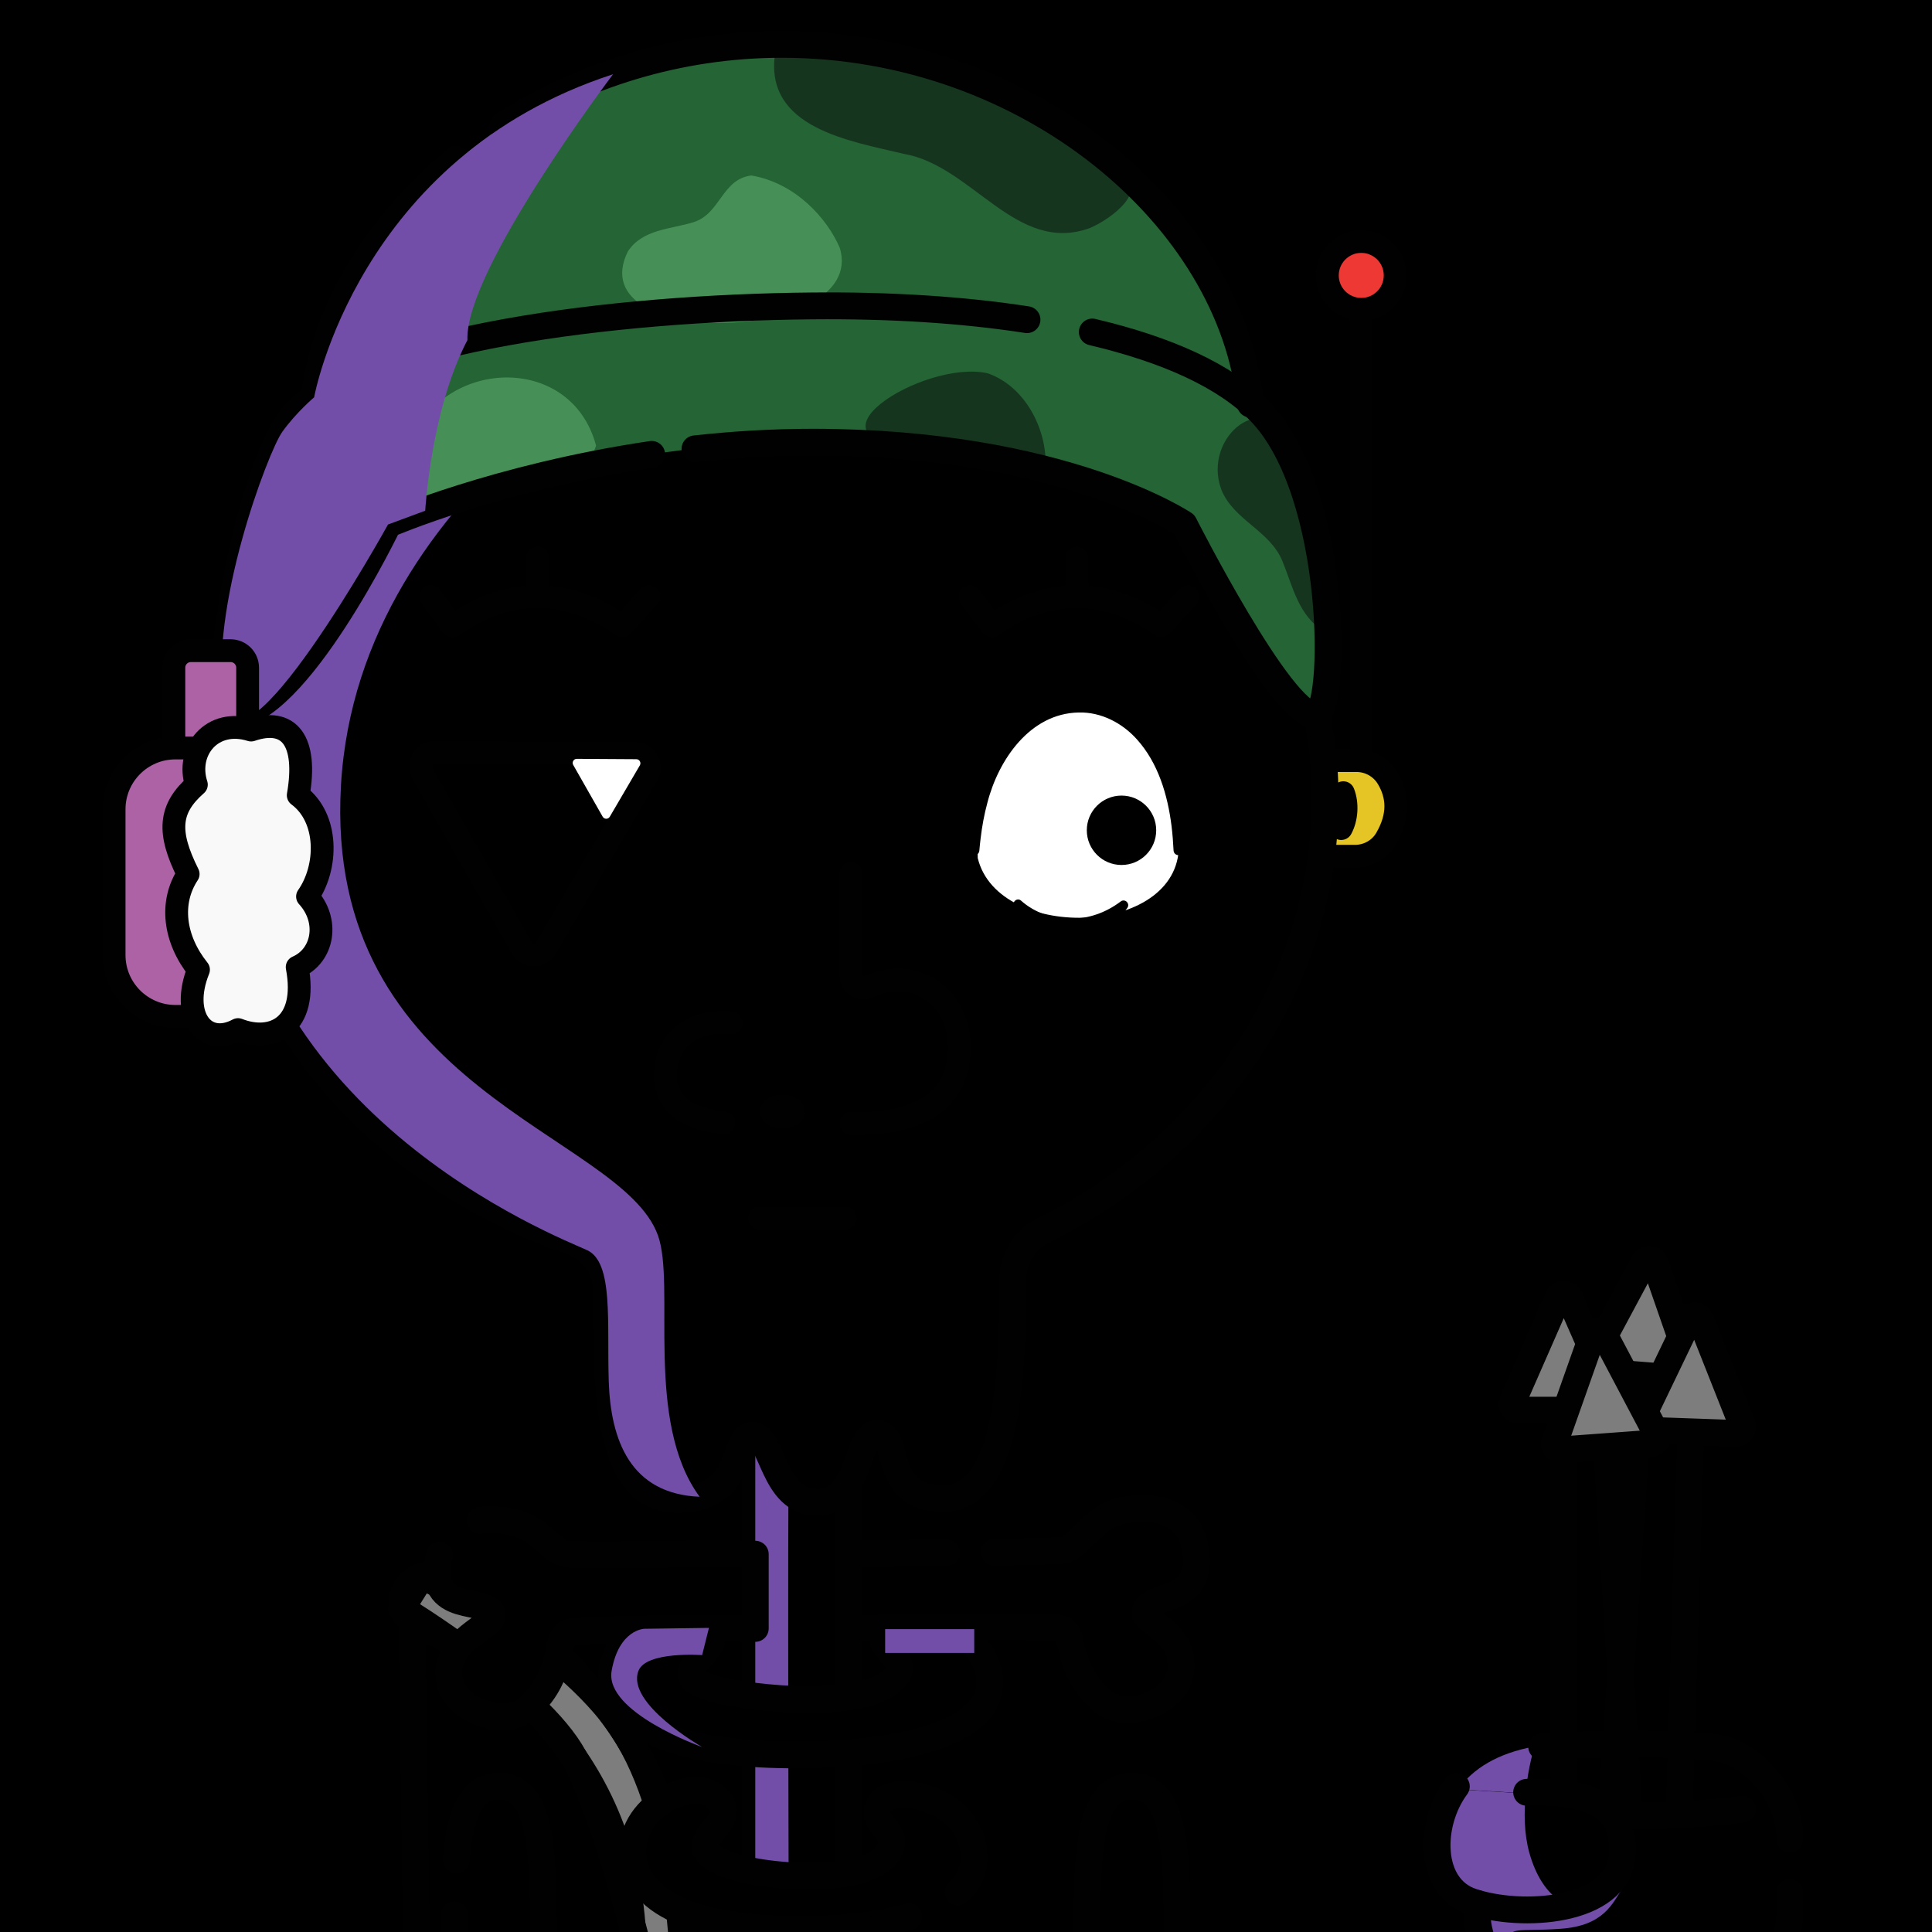 <svg version="1.1" xmlns="http://www.w3.org/2000/svg" xmlns:xlink="http://www.w3.org/1999/xlink" width="1080px" height="1080px"><style>.s{fill:none;stroke:#010101;stroke-width:15;stroke-linecap:round;stroke-linejoin:round;stroke-miterlimit:10}.sw{stroke:#fff}.t{stroke-width:10}.b{fill:#000}.w{fill:#fff}.sh{fill:#734ea978;mix-blend-mode:multiply}.hr{fill:#2B1912}.bbg{fill:hsl(57deg 50% 91%)}#fc,#lf,#rf,#pp{transform:translate(79px,46px) scale(0.85)}</style><rect x="0" y="0" style="fill:hsl(278deg 11% 40%)" width="1080" height="1080"/><g class="fg"><g id="rf"><g class="s"><path style="fill:#E4C525" d="M749.2,509h49c8.4,0,16.3-4.4,20.5-11.7c8.6-14.9,8-28,0.8-39.9c-4.3-7-12-11.3-20.2-11.3h-50c-10,0-19,6.1-22.3,15.5c-3.7,10.6-3.7,21.2,0,31.8C730.2,502.8,739.2,509,749.2,509z"/><line x1="802.3" y1="446.1" x2="802.3" y2="150.3"/><circle style="fill:#ED3834" cx="802.3" cy="127" r="22.3"/><path d="M790.5,467.2c2.9,7.3,2.2,17-1.4,23.6"/></g></g><g class="s"><path style="fill:#7D7D7D" d="M224.5,899.1c0,0,76.8,46.7,96.3,83.2s37.2,112,37.2,112h23.8c0,0-1.8-89.5-40.5-137.3s-105.6-75.8-105.6-75.8L224.5,899.1z"/><path d="M381.8,1085.8c-0.1-56.3-17.4-98-40.5-128.8"/><path d="M321.5,934.3c-29.2-28.9-61.9-44.5-80.2-52.3c-12.6-5.4-23.5,17-11.4,23.4c0.1,0.1,0.2,0.1,0.4,0.2c38.5,19.8,120.4,71.9,123.5,180.2"/><line x1="230.3" y1="905.6" x2="233.2" y2="1115.7"/></g><rect class="s bbg" x="422.2" y="779.9" width="51.8" height="327.5"/><path class="sh" d="M470.3,802.5c0,0-28.4-6-29.3,12.1s0,292.8,0,292.8h-18.8V779.9H474L470.3,802.5z"/><g class="s bbg"><path d="M255.1,1039.7c2-24.8,7.8-41.2,23.8-41.2c24.9,0,24.9,39.8,24.9,88.8s-11.1,46.4-24.9,46.4c-13.8,0-24.9,2.7-24.9-46.4c0-5.8,0-11.5,0-16.9"/><path d="M658,1087.3c0,49-11.3,46.4-25.2,46.4s-25.2,2.7-25.2-46.4s0-88.8,25.2-88.8C658,998.5,658,1038.2,658,1087.3z"/><path d="M555.9,867.7c16-0.2,29.5-0.6,37.7-1c8.9-0.5,17.3-18.8,33-22.1c15.9-3.4,36.3-1.4,41,18.4c8.4,35.4-26.6,26.6-27.4,38.2c-0.4,6.1,22,11.3,19.9,32.3c-1.8,18.7-31.4,28.7-44.2,17.2C593,929.8,603,910.7,590.9,910c-27.9-1.7-77.5,0.2-116.9,0.3v-41.5c18.9-0.3,34.7-0.6,55.1-0.8"/><path d="M508,1071.5c-17.3,4.9-38.7,7.1-59.9,7.1c-52.9,0.1-92.2-11.9-94.3-41.9c-2-28.5,38.1-46.3,49.2-29c8.9,13.9-25.3,22.1,1.5,33.7c20.5,8.9,78.6,12.4,91.1-4.7c10.1-13.8-11.1-16.7-3.7-28.4c7.7-12.2,52.6-2.9,52.6,30.4c0,7.5-3.2,13.8-8.9,19"/><path d="M357,911.3c-9.2,6.4-16,16.2-15.1,27.8c2.3,30,45.8,42.1,104.4,41.9c9.3,0,18.7-0.4,27.8-1.1c42.3-3.4,79.1-14.8,79.1-38.9c0-15.9-11.4-26.3-24.1-31.5l-34.1,1.2c-8.2,11.7,16.8,15.9,4.1,28.4c-16.6,16.3-76.7,11.4-100.9,4.7c-30.7-8.6,8.2-19.8-1.7-33.7L357,911.3z"/><path d="M245.6,869.2c-8.4,35.4,28.8,22.4,29.6,33.9c0.4,6.1-26.3,13.4-24.2,34.5c1.8,18.7,31.4,28.7,44.2,17.2c22.9-20.7,12.8-41.9,24.9-42.7c27.9-1.7,62.7-2,102.1-1.8v-41.5c-41.5-0.8-83.8,1.2-104.7,0c-8.9-0.5-15.1-14.5-30.9-17.9c-5.8-1.2-12.2-1.8-18.2-1"/></g><g class="sh"><path d="M392.5,925.2c0,0-31.3-2.3-35.6,8.8c-7.1,18.3,35.6,42.6,35.6,42.6s-54.7-19.4-50.6-42.6c4.1-23.2,18.3-23.5,18.3-23.5l36.1-0.5L392.5,925.2z"/><rect x="494.8" y="910.7" width="49.8" height="13.3"/></g><g class="s"><path class="bbg" d="M351.3,188.3c26.2-6.4,53.8-9.7,82.3-9.7c169.7,0,307.2,120.1,307.2,268.4c0,100.9-63.8,195.2-158,241c-10.8,5.3-16.7,16.5-16.7,28.5c0,52.6-2.5,122.5-40.1,121.2c-33.5-1.2-22.1-35.8-35.6-36.3c-12.4-0.5-8.5,38.2-33.4,38.4c-25.6,0.2-24.7-38.2-36.8-37.5c-11,0.7-3.7,36.7-42.5,35.9c-38.2-0.8-38.9-60.7-38.7-116.5c0-12.3-7.7-23.4-19.3-27.5C206.5,654.7,126.4,560,126.4,447c0-54.7,18.8-105.6,51-148.1c22.6-29.8,51.8-55.4,85.8-75.2c3.6-2.1,7.3-4.2,11.1-6.2"/><path d="M300.4,205.1c9.1-3.8,18.3-7.2,27.9-10.3"/></g><path class="sh" d="M387.4,181.6c0,0-186.9,85.9-196.8,257.4c-9.8,171.2,156.5,194,177.2,251.6c10,27.8-7.8,103.8,23.3,146.1c-38.7-1.6-49.7-31.6-50.8-64.4c-1.1-32.8,2.8-66.4-12-73.4c-14.8-7-200.6-77.6-200.6-257.6S291.9,206.6,387.4,181.6z"/><path class="bbg" d="M878.4,973.9c0,0-46.9-1.4-65.9,29.6s-0.7,53.6,12.5,62.5c1.7,23.5,4.2,53.4,85.7,53.3c81.5-0.1,88.5-25.6,89.8-39.4s4.4-53.8-7.6-73.1C980.9,987.6,963.6,970.4,878.4,973.9z"/><path class="sh" d="M857.8,976.3c-21,3.9-34.1,12.3-42.8,23.9l37.8,2.3C854.2,987.7,857.8,976.3,857.8,976.3z"/><path class="s" d="M861.8,976.4c11.3-0.9,88.6-3.8,104.8,2.4s33.9,26.1,33.9,48.3l0,1.1"/><g class="s"><line x1="895.1" y1="1096.4" x2="916.6" y2="776.8"/><line x1="935.2" y1="1128.7" x2="944.9" y2="808.5"/><line x1="874.2" y1="1116.8" x2="874.2" y2="796.4"/><line x1="918.3" y1="1136.4" x2="898.6" y2="816.8"/></g><g class="s" style="fill:#7D7D7D"><path class="st3" d="M892,766.7l50.4,4c2.6,0.2,4.5-2.3,3.6-4.7l-20.7-59.6c-1-2.9-5-3.3-6.5-0.5l-29.8,55.6C887.9,763.8,889.4,766.5,892,766.7z"/><path class="st3" d="M919.9,799.5l50.6,1.8c2.6,0.1,4.4-2.5,3.4-4.9l-23.2-58.6c-1.1-2.9-5.2-3-6.5-0.2l-27.3,56.8C915.7,796.7,917.3,799.4,919.9,799.5z"/><path class="st3" d="M848.8,788.3h50.6c2.6,0,4.3-2.6,3.3-5l-25.3-57.7c-1.2-2.8-5.3-2.8-6.5,0l-25.3,57.7C844.5,785.7,846.3,788.3,848.8,788.3z"/><path class="st3" d="M872.7,810.5l50.5-3.7c2.6-0.2,4.1-2.9,2.9-5.2l-29.4-55.7c-1.4-2.7-5.5-2.5-6.5,0.5l-21,59.4C868.2,808.2,870.1,810.7,872.7,810.5z"/></g><path class="bbg" d="M940.2,1119.4c47.5-7.9,61-28.6,60.3-48.6s1.2-24.3-22-59.1c0,0-78,4.6-103.8-6.1s-81.7,25-66.2,42.5s15.7,29.9,21.1,39.7C835,1097.5,861.5,1128,940.2,1119.4"/><path class="sh" d="M885.8,1064.8c-8,3-23.6-3.1-30.9-29.1c-3-10.8-3-22.8-2-33.1l-37.8-2.3c-4.6,6.1-8,13.2-10.7,20.9c-7.7,22.3,23.2,43.4,23.2,43.4s-22.3,18.3,34.3,51.3c0,0-16.3-20-17.8-29.7c-1.5-9.7,4-6.3,28.3-8s29-14.3,34.5-22.5S893.8,1061.8,885.8,1064.8z"/><g class="s"><path d="M1000.5,1057.9v10.1c0,28.4-23.1,51.4-51.7,51.4h-71.5c-28.5,0-51.7-23-51.7-51.4v-4"/><path d="M902.3,1014.6c15,0.9,40.2,0.8,71.8-3.3"/><path d="M853.4,1001.9c46.7-1.5,55.4,15.3,53.3,36.1c-3.1,31-56.2,34.5-84.1,25c-24.1-8.2-24-43.5-8.5-64.4"/></g><g id="fc"><path class="s b" d="M325.07,441.54l-132.29-0.8c-7.01-0.04-11.44,7.52-7.97,13.61l65.45,114.97c3.47,6.09,12.23,6.15,15.77,0.1l66.84-114.17C336.42,449.2,332.08,441.59,325.07,441.54z"/><path class="w" d="M325.55,445.17l-39.15-0.24c-2.07-0.01-3.38,2.23-2.36,4.03l19.37,34.02c1.03,1.8,3.62,1.82,4.67,0.03l19.78-33.79C328.9,447.43,327.62,445.18,325.55,445.17z"/><g class="s"><path d="M466.71,684.78c31.39,0.68,71.28-6.75,71.28-50.27c0-33.46-29.74-53.74-59.41-39.64c-5.51,2.62-11.87-1.32-11.87-7.42v-67.12"/><path d="M383.08,684.21c-19.44-1.77-38.41-9.23-38.41-31.51c0-24.55,20.93-36.85,43.26-34.05"/><ellipse cx="421.64" cy="676.87" rx="7.25" ry="3.5"/><line x1="406.72" y1="747" x2="462.96" y2="747"/></g><path class="w" d="M682.24,499.01c-6.96-127.22-136.17-108.41-132.17,11.17C563.68,566.38,686.39,561.94,682.24,499.01z"/><path d="M544.63,505.14c-1.37-33.89,8.32-71.47,37.39-92.15c33.4-23.23,73.98-9.08,91.77,25.93c10.66,20.52,13.26,43.7,11.6,66.34c-0.37,4.03-6.18,4.02-6.53,0c-0.26-5.32-0.68-10.84-1.33-16.14c-2.56-20.47-8.79-41.42-22.68-56.89c-9.71-10.91-23.74-18.2-38.48-17.77c-31.81,0.62-52.64,30.91-59.94,59.31c-2.08,7.61-3.54,15.61-4.46,23.48c-0.39,2.69-0.56,5.41-0.85,8.13C550.68,509.36,544.83,509.19,544.63,505.14L544.63,505.14z"/><circle cx="644.62" cy="491.92" r="22.82"/><path d="M578.56,538.2c9.05,8.01,20.58,11.88,32.45,11.89c12.02,0.03,23.41-4.03,33.12-11.38c2.76-2.04,6.27,1.34,4.37,4.17c-8.12,12-23.15,18.59-37.52,18.44c-14.36,0-29.74-6.76-36.94-19.59C572.46,538.86,576.19,535.98,578.56,538.2L578.56,538.2z"/><g class="s"><path d="M333.74,338.23l-17.39,19.25c-37.25-25.66-74.51-25.66-111.76,0l-14.28-19.25"/><line x1="260.47" y1="312.86" x2="260.89" y2="338.23"/><path d="M688.41,338.23l-17.39,19.25c-37.25-25.66-74.51-25.66-111.76,0l-14.28-19.25"/><line x1="615.14" y1="312.86" x2="615.56" y2="338.23"/></g></g><path style="fill:#246435" d="M435.5,24.8C331.5,26,201,90.5,175.7,222.1c-37.9,42.2-49.3,132.8-50,147.1s-5.8,37.3,8.3,30.2s52-42.2,58.8-58c6.8-15.8,24.9-48.6,24.9-48.6s112-45.5,229-45.5S658.4,291,658.4,291s49.8,87.7,61.9,98c12.1,10.3,20.1,18.5,20.8-14.4c0.7-33,1.4-59.3-10.6-95.7c-12-36.4-31.8-56.7-31.8-56.7C692,163,618.7,22.7,435.5,24.8z"/><path style="fill:#469057" d="M333.2,249.1c-14-52.4-86.6-48.9-104.1-0.7c-29.3,27.1-80.1,55.5-36.7,98.1C198.8,250.6,319.9,292,333.2,249.1z"/><path style="fill:#469057" d="M469.5,138.7c-7-16.5-24.7-36.4-49.5-40.6c-16.6,2.1-17.2,21.4-32.3,26.1c-12.8,4-28.4,3.8-36.7,16.3C323.3,196.4,485.2,191.8,469.5,138.7z"/><g style="fill:#16351E"><path d="M516.8,250.3c22.9-0.1,46.4,2.9,67.7,10.3c0.7-20.9-11.5-44.6-32.3-51.9C516.2,200.4,440.3,248.5,516.8,250.3z"/><path d="M722.1,249c-14.1-33.8-50.3-5-39.4,24.6c6.8,17.2,27.1,22.8,34.2,40.1c5.9,14.4,9,30.8,23.6,39.4C743.5,321.9,734,281.7,722.1,249z"/><path d="M625.5,95.8c-32.8-28.7-69.9-57.7-114.4-61.4c-23,2.7-64.9-23.8-77.8-4.6C427,71.5,475.1,78.8,505.2,86c38.4,6.6,62.8,56.4,104,41.5C621.5,122.3,644,105.3,625.5,95.8z"/><path d="M303.8,93.6c-39,13.2-42.9,84.8-96.7,50.3C221.5,106.5,371.7-7.5,303.8,93.6z"/></g><g class="s"><path d="M280.9,70.4c43.7-28,97.7-45.6,156.2-45.6c138.3,0,251.7,97.5,261.9,201.1"/><path d="M175.7,222.1c6.1-49.1,35.4-96.8,79.5-133"/><path d="M388.5,250.9c20.9-2.3,42.9-3.7,65.8-3.7c139.8,0,207.6,45.8,207.6,45.8s54.1,106.8,73.2,106.8c12.2,0,13.5-124.1-30.7-169.7c-19.3-20-52.2-34.7-93.8-44.5"/><path d="M574.1,178.7c-36.2-5.6-76.9-8.1-119.9-7.7c-112.7,1-247.9,18.5-288.3,59.2c-28.1,28.3-50.6,169.7-36.6,169.7c36.4,0,87.7-106.8,87.7-106.8s60.6-26.3,147.3-39.1"/></g><path class="sh" d="M342.7,41.5c0,0-83,109.6-81.4,148.6c-20.5,39.1-23.6,95.4-23.6,95.4l-20.8,7.7c0,0-82.8,149.9-91.6,98.8s24.6-139.6,32.5-150.6s17.8-19.3,17.8-19.3S199.7,88,342.7,41.5z"/><g id="lf"><g class="s" style="fill:#AE62a6"><path d="M58.8,465.9H32.6c-6.2,0-11.2-5-11.2-11.2V385c0-6.2,5-11.2,11.2-11.2h26.1c6.2,0,11.2,5,11.2,11.2v69.7C70,460.8,65,465.9,58.8,465.9z"/><path d="M35.3,614.3H22.4c-22.2,0-40.3-18-40.3-40.3v-95.9c0-22.2,18-40.3,40.3-40.3h16"/></g><path class="s" style="fill:#F9F9FA" d="M37.6,583.6c-16.1-20.1-19.1-44.3-6.8-62.9c-13.8-27.6-12.7-42.9,5.4-58.8c-7.2-22.2,10.3-44,36-35.9c25.2-8.6,37.2,7.1,31,42.9c20.1,14.9,19.6,47.4,6.1,66.6c14.5,15.8,10.5,38.8-6.8,46.4c7.2,38.4-15.9,50.1-38.9,41.1C41.4,634.9,25.5,613.6,37.6,583.6z"/></g></g></svg>